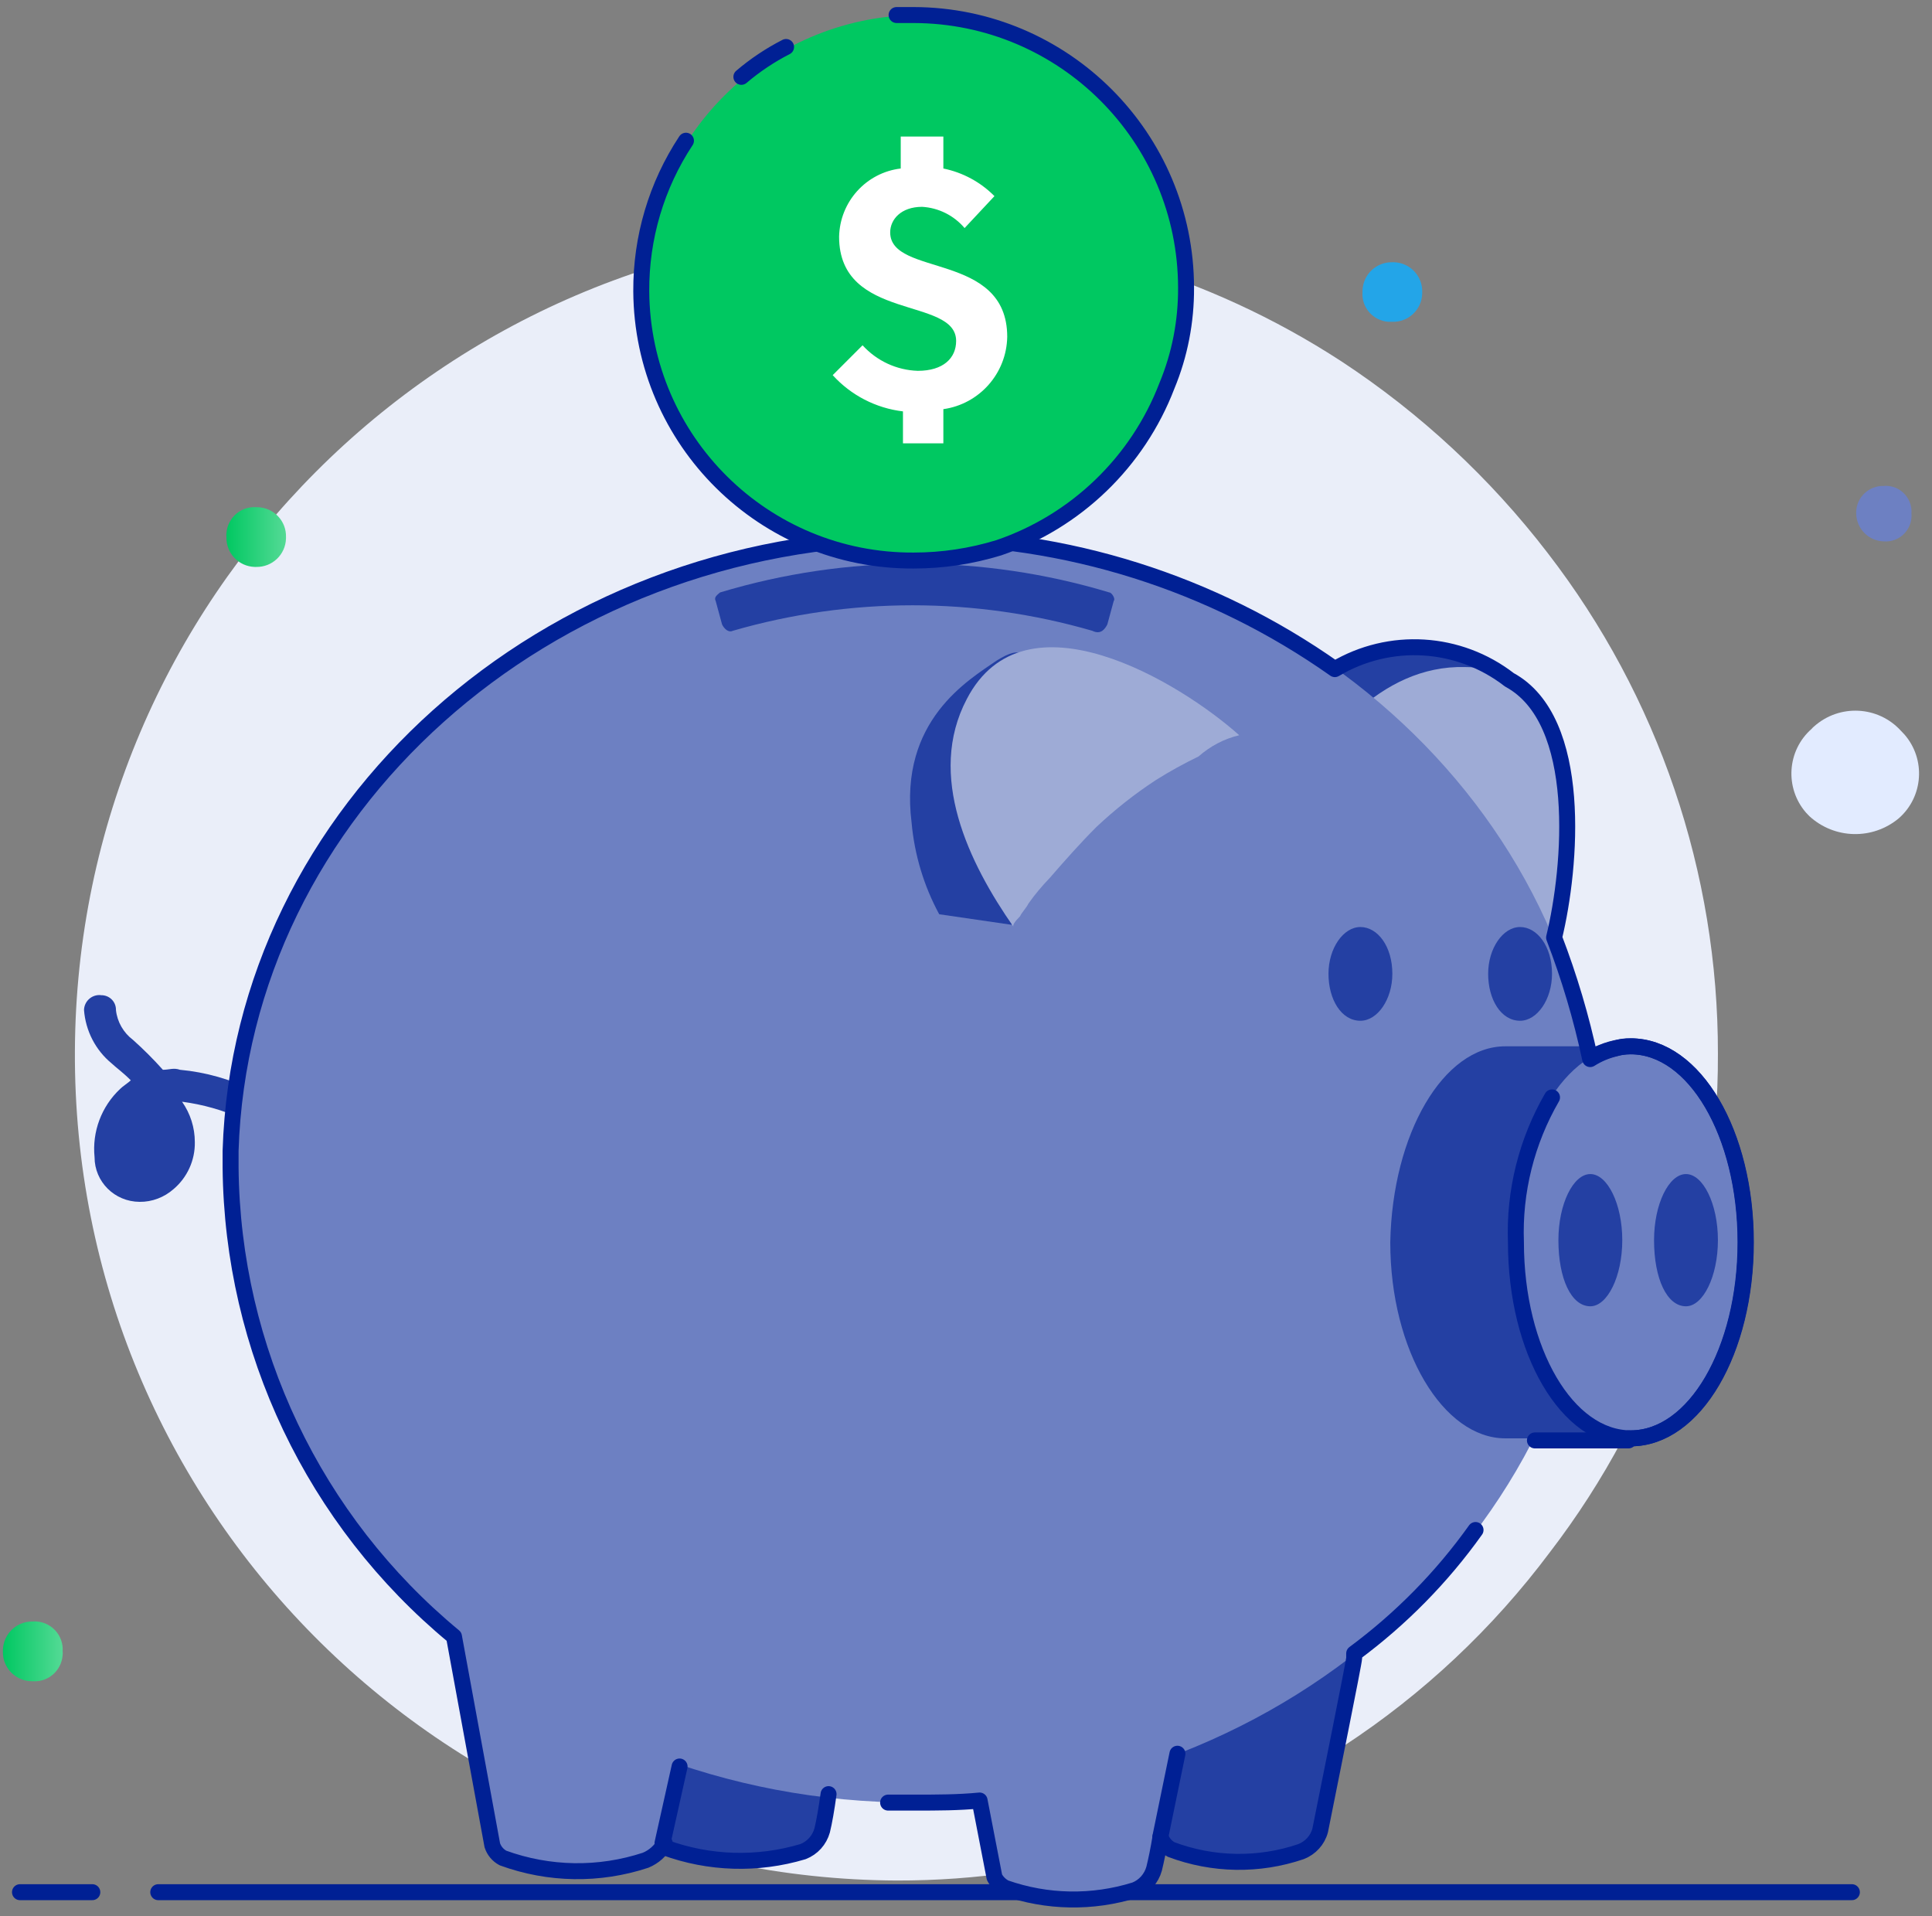 <svg xmlns="http://www.w3.org/2000/svg" width="121" height="120" viewBox="0 0 121 120"><rect x="0" y="0" width="121" height="120" fill="#808080" stroke="none"/><defs><linearGradient id="a" x1=".153%" x2="99.829%" y1="49.929%" y2="49.929%"><stop offset="0%" stop-color="#00C861"/><stop offset="99.76%" stop-color="#55DA96"/><stop offset="100%" stop-color="#55DA96"/></linearGradient><linearGradient id="b" x1=".019%" x2="99.957%" y1="49.902%" y2="49.902%"><stop offset="0%" stop-color="#00C861"/><stop offset="99.76%" stop-color="#55DA96"/><stop offset="100%" stop-color="#55DA96"/></linearGradient></defs><g fill="none" transform="translate(.181 .942)"><line x1="9.731" x2="115.801" y1="117.55" y2="117.55" stroke="#002094" stroke-linecap="round" stroke-linejoin="round"/><line x1="1.071" x2="5.601" y1="117.55" y2="117.55" stroke="#002094" stroke-linecap="round" stroke-linejoin="round"/><path fill="#EAEEF9" d="M107.411,65.05 C107.451,76.34 103.751,87.32 96.881,96.27 C93.311,101.04 88.941,105.15 83.951,108.41 C75.661,113.91 65.921,116.84 55.971,116.82 C27.411,116.68 4.371,93.43 4.51,64.87 C4.641,36.56 27.521,13.62 55.831,13.41 C65.761,13.39 75.491,16.26 83.821,21.68 C88.771,24.93 93.141,28.99 96.751,33.69 C103.681,42.67 107.431,53.7 107.411,65.05 Z"/><path fill="url(#a)" d="M1.871,104.34 C2.831,104.41 3.671,103.68 3.741,102.71 C3.751,102.63 3.751,102.55 3.741,102.47 C3.811,101.51 3.081,100.67 2.121,100.6 C2.041,100.59 1.961,100.59 1.871,100.6 C0.861,100.58 0.031,101.37 0.001,102.38 C0.001,102.41 0.001,102.44 0.001,102.47 C-0.029,103.48 0.771,104.31 1.771,104.34 C1.811,104.34 1.841,104.34 1.871,104.34 Z"/><path fill="#23A5E8" d="M87.021,19.21 C88.021,19.24 88.861,18.45 88.891,17.45 C88.891,17.42 88.891,17.38 88.891,17.35 C88.921,16.35 88.131,15.51 87.121,15.48 C87.091,15.48 87.051,15.48 87.021,15.48 C86.011,15.46 85.181,16.25 85.151,17.26 C85.151,17.29 85.151,17.32 85.151,17.35 C85.081,18.31 85.811,19.14 86.771,19.21 C86.861,19.21 86.941,19.21 87.021,19.21 Z"/><path fill="url(#b)" d="M15.861,34.56 C16.871,34.58 17.701,33.79 17.731,32.78 C17.731,32.75 17.731,32.72 17.731,32.69 C17.761,31.68 16.961,30.85 15.961,30.82 C15.931,30.82 15.901,30.82 15.871,30.82 C14.911,30.75 14.071,31.48 14.001,32.45 C13.991,32.53 13.991,32.61 14.001,32.69 C13.971,33.7 14.771,34.53 15.771,34.56 C15.801,34.56 15.831,34.56 15.861,34.56 Z"/><path fill="#E2EBFF" d="M118.741,50.3 C120.281,48.95 120.441,46.6 119.091,45.05 C119.021,44.97 118.951,44.9 118.881,44.83 C117.451,43.25 115.011,43.13 113.421,44.56 C113.371,44.6 113.321,44.65 113.281,44.7 C111.741,46.05 111.581,48.4 112.931,49.95 C113.001,50.03 113.071,50.1 113.141,50.17 C114.711,51.61 117.101,51.67 118.741,50.3 Z"/><path fill="#6D80C2" d="M117.801,32.96 C118.691,33.03 119.461,32.36 119.531,31.48 C119.541,31.4 119.541,31.31 119.531,31.22 C119.601,30.34 118.941,29.56 118.061,29.49 C117.971,29.48 117.891,29.48 117.801,29.49 C116.881,29.46 116.101,30.18 116.071,31.11 C116.071,31.15 116.071,31.19 116.071,31.22 C116.091,32.17 116.851,32.94 117.801,32.96 Z"/><path fill="#2440A3" d="M5.741 71.52C5.581 69.93 6.171 68.35 7.341 67.25 7.471 67.11 7.871 66.85 8.011 66.71 7.481 66.18 7.081 65.91 6.811 65.65 5.801 64.82 5.181 63.61 5.081 62.31 5.091 61.79 5.521 61.37 6.041 61.37 6.081 61.37 6.111 61.37 6.151 61.38 6.651 61.37 7.071 61.76 7.081 62.27 7.081 62.28 7.081 62.3 7.081 62.31 7.161 63.05 7.551 63.73 8.151 64.18 8.811 64.77 9.431 65.39 10.021 66.05 10.421 66.05 10.691 65.91 11.091 66.05 12.711 66.2 14.291 66.65 15.751 67.38L16.421 67.65C16.951 67.78 17.091 68.31 16.951 68.85 16.811 69.39 16.281 69.52 15.751 69.38L14.951 69.11C13.771 68.57 12.511 68.22 11.221 68.05 11.741 68.79 12.021 69.67 12.021 70.58 12.041 71.71 11.551 72.79 10.691 73.52 10.101 74.04 9.341 74.33 8.561 74.32 6.991 74.31 5.741 73.06 5.741 71.52ZM84.621 103.01C84.621 103.14 82.891 111.14 82.491 113.81 82.331 114.42 81.881 114.92 81.291 115.15 78.631 115.91 75.801 115.86 73.161 115.01 72.841 114.84 72.601 114.55 72.491 114.21L70.491 104.34M53.441 103.01C53.441 103.14 51.711 111.14 51.311 113.81 51.151 114.42 50.701 114.92 50.111 115.15 47.261 115.93 44.241 115.83 41.451 114.88L39.321 104.47M95.951 45.9C95.281 42.56 95.951 42.56 94.481 41.63 91.141 38.93 86.411 38.76 82.891 41.23 81.241 42.3 79.831 43.71 78.761 45.36L80.231 49.9C86.357 49.013 89.377 48.523 89.291 48.43"/><path fill="#9EABD6" d="M97.021,57.77 C98.351,52.84 99.281,40.83 91.561,40.83 C86.231,40.7 82.501,45.5 80.101,49.77 C80.101,49.63 80.901,49.77 81.031,49.77 C81.301,49.77 81.701,49.9 82.101,49.9 C82.781,49.97 83.451,50.1 84.101,50.3 C85.521,50.52 86.911,50.92 88.231,51.5 C89.691,52.09 91.111,52.76 92.491,53.5 C93.411,54.01 94.261,54.64 95.021,55.37 C95.851,56.01 96.541,56.83 97.021,57.77 Z"/><path fill="#6D80C2" d="M14.131,72.18 C14.131,94.07 33.321,111.94 57.041,111.94 C80.761,111.94 99.951,94.2 99.951,72.18 L99.951,70.85 C99.281,49.5 80.231,32.56 57.041,32.56 C33.851,32.56 14.801,49.63 14.131,70.98 L14.131,72.18 Z"/><path fill="#2440A3" d="M69.171 38.16 69.571 36.69C69.701 36.56 69.441 36.16 69.301 36.16 61.351 33.76 52.861 33.76 44.911 36.16 44.781 36.29 44.511 36.43 44.641 36.69L45.041 38.16C45.171 38.43 45.441 38.69 45.711 38.56 53.071 36.43 60.881 36.43 68.231 38.56 68.771 38.83 69.031 38.43 69.171 38.16ZM94.091 64.58 101.821 64.58 101.821 89.13 94.091 89.13C90.221 89.13 86.891 83.66 86.891 76.85 87.021 70.05 90.221 64.58 94.091 64.58ZM85.021 62.98C86.091 62.98 87.021 61.64 87.021 60.04 87.021 58.31 86.091 57.11 85.021 57.11 83.951 57.11 83.021 58.44 83.021 60.04 83.021 61.64 83.821 62.98 85.021 62.98ZM95.021 62.98C96.091 62.98 97.021 61.64 97.021 60.04 97.021 58.31 96.081 57.11 95.021 57.11 93.951 57.11 93.021 58.44 93.021 60.04 93.021 61.64 93.821 62.98 95.021 62.98ZM67.031 40.96C63.701 40.16 63.961 39.36 62.231 40.43 60.501 41.63 56.111 44.16 56.911 50.57 57.091 52.58 57.681 54.54 58.641 56.31L63.171 56.97C65.217 51.103 66.194 48.17 66.101 48.17"/><path fill="#9EABD6" d="M77.431,45.1 C73.701,41.76 63.971,35.89 60.371,42.83 C57.841,47.63 60.501,53.1 63.301,57.11 C63.214,57.017 63.347,56.793 63.701,56.44 C63.831,56.17 64.101,55.91 64.231,55.64 C64.631,55.07 65.081,54.54 65.561,54.04 C66.491,52.97 67.431,51.9 68.491,50.84 C69.651,49.75 70.891,48.77 72.221,47.9 C73.081,47.36 73.971,46.87 74.881,46.43 C75.621,45.78 76.491,45.32 77.431,45.1 Z"/><path fill="#6D80C2" d="M74.231 105.27C74.231 105.41 72.501 113.41 72.101 116.08 71.941 116.69 71.491 117.19 70.901 117.42 68.251 118.25 65.401 118.2 62.771 117.28 62.491 117.13 62.251 116.9 62.111 116.61L60.111 106.74M43.851 102.34C43.851 102.47 41.981 111.28 41.321 114.35 41.161 114.96 40.711 115.45 40.121 115.68 37.201 116.57 34.081 116.52 31.191 115.55 30.871 115.38 30.631 115.09 30.521 114.75L27.591 98.07M101.821 89.13C105.821 89.13 109.021 83.66 109.021 76.85 109.021 70.04 105.811 64.58 101.821 64.58 97.831 64.58 94.621 70.05 94.621 76.85 94.621 83.65 97.821 89.13 101.821 89.13Z"/><path stroke="#002094" stroke-linecap="round" stroke-linejoin="round" d="M97.021 67.78C95.431 70.53 94.641 73.67 94.761 76.85 94.761 83.66 97.961 89.13 101.961 89.13 105.961 89.13 109.161 83.66 109.161 76.85 109.161 70.04 105.951 64.58 101.961 64.58 101.121 64.6 100.291 64.83 99.561 65.25M55.441 111.94 57.171 111.94C58.501 111.94 59.841 111.94 61.171 111.81L62.101 116.61C62.251 116.9 62.481 117.13 62.771 117.28 65.391 118.2 68.241 118.25 70.901 117.42 71.491 117.19 71.931 116.69 72.101 116.08 72.231 115.55 72.371 114.88 72.501 114.08 72.611 114.42 72.851 114.71 73.171 114.88 75.781 115.86 78.661 115.91 81.301 115.01 81.891 114.78 82.341 114.29 82.501 113.68 83.031 111.01 84.631 103.14 84.631 102.87L84.631 102.6C87.551 100.44 90.121 97.83 92.231 94.87"/><path stroke="#002094" stroke-linecap="round" stroke-linejoin="round" d="M95.951,89.26 L101.811,89.26 L101.811,89.13 L101.941,89.13 C105.941,89.13 109.141,83.66 109.141,76.85 C109.141,70.04 105.941,64.58 101.941,64.58 C101.621,64.57 101.311,64.61 101.011,64.71 C100.441,64.84 99.901,65.07 99.411,65.38 C98.861,62.79 98.101,60.24 97.151,57.77 C98.221,53.37 99.021,44.16 94.351,41.63 C91.191,39.18 86.861,38.91 83.421,40.96 C75.741,35.54 66.571,32.65 57.171,32.69 C33.981,32.69 14.931,49.77 14.261,71.12 L14.261,72.18 C14.371,83.55 19.491,94.3 28.251,101.54 L30.651,114.61 C30.761,114.95 31.001,115.24 31.321,115.41 C34.201,116.46 37.341,116.51 40.251,115.55 C40.761,115.34 41.191,114.96 41.451,114.48 L41.451,114.75 C44.231,115.77 47.271,115.86 50.111,115.01 C50.701,114.78 51.141,114.29 51.311,113.68 C51.441,113.15 51.581,112.35 51.711,111.41"/><path fill="#2440A3" d="M105.411 80.86C106.481 80.86 107.411 78.99 107.411 76.72 107.411 74.45 106.481 72.58 105.411 72.58 104.341 72.58 103.411 74.45 103.411 76.72 103.411 79.12 104.211 80.86 105.411 80.86ZM99.421 80.86C100.491 80.86 101.421 78.99 101.421 76.72 101.421 74.45 100.491 72.58 99.421 72.58 98.351 72.58 97.421 74.45 97.421 76.72 97.421 79.12 98.221 80.86 99.421 80.86Z"/><path fill="#00C861" d="M74.231,17.08 C74.241,19.19 73.841,21.27 73.031,23.22 C71.201,27.99 67.341,31.71 62.501,33.36 C60.771,33.89 58.981,34.16 57.171,34.16 C47.771,34.18 40.131,26.58 40.111,17.18 C40.111,17.15 40.111,17.12 40.111,17.08 C40.221,7.7 47.791,0.12 57.171,0 C66.591,0.02 74.221,7.66 74.231,17.08 Z"/><path stroke="#002094" stroke-linecap="round" stroke-linejoin="round" d="M55.971 0 57.041 0C66.461.02 74.091 7.66 74.101 17.08 74.111 19.19 73.711 21.27 72.901 23.22 71.071 27.99 67.211 31.71 62.371 33.36 60.641 33.89 58.851 34.16 57.041 34.16 47.671 34.21 40.041 26.67 39.981 17.3 39.961 13.95 40.931 10.67 42.781 7.87M46.251 3.87C47.111 3.14 48.051 2.51 49.051 2"/><path fill="#FFF" d="M62.101,11.34 L60.231,13.34 C59.561,12.55 58.601,12.07 57.571,12.01 C56.241,12.01 55.571,12.81 55.571,13.61 C55.571,16.41 62.901,14.81 62.901,20.15 C62.861,22.44 61.161,24.36 58.901,24.68 L58.901,26.82 L56.371,26.82 L56.371,24.82 C54.681,24.62 53.111,23.81 51.971,22.55 L53.841,20.68 C54.731,21.66 55.981,22.24 57.301,22.28 C58.901,22.28 59.701,21.48 59.701,20.41 C59.701,17.61 52.371,19.21 52.371,13.88 C52.421,11.69 54.061,9.87 56.231,9.61 L56.231,7.61 L58.901,7.61 L58.901,9.61 C60.121,9.86 61.231,10.46 62.101,11.34 Z"/><line x1="42.381" x2="41.311" y1="109.68" y2="114.48" stroke="#002094" stroke-linecap="round" stroke-linejoin="round"/><line x1="73.561" x2="72.491" y1="108.88" y2="114.08" stroke="#002094" stroke-linecap="round" stroke-linejoin="round"/></g></svg>